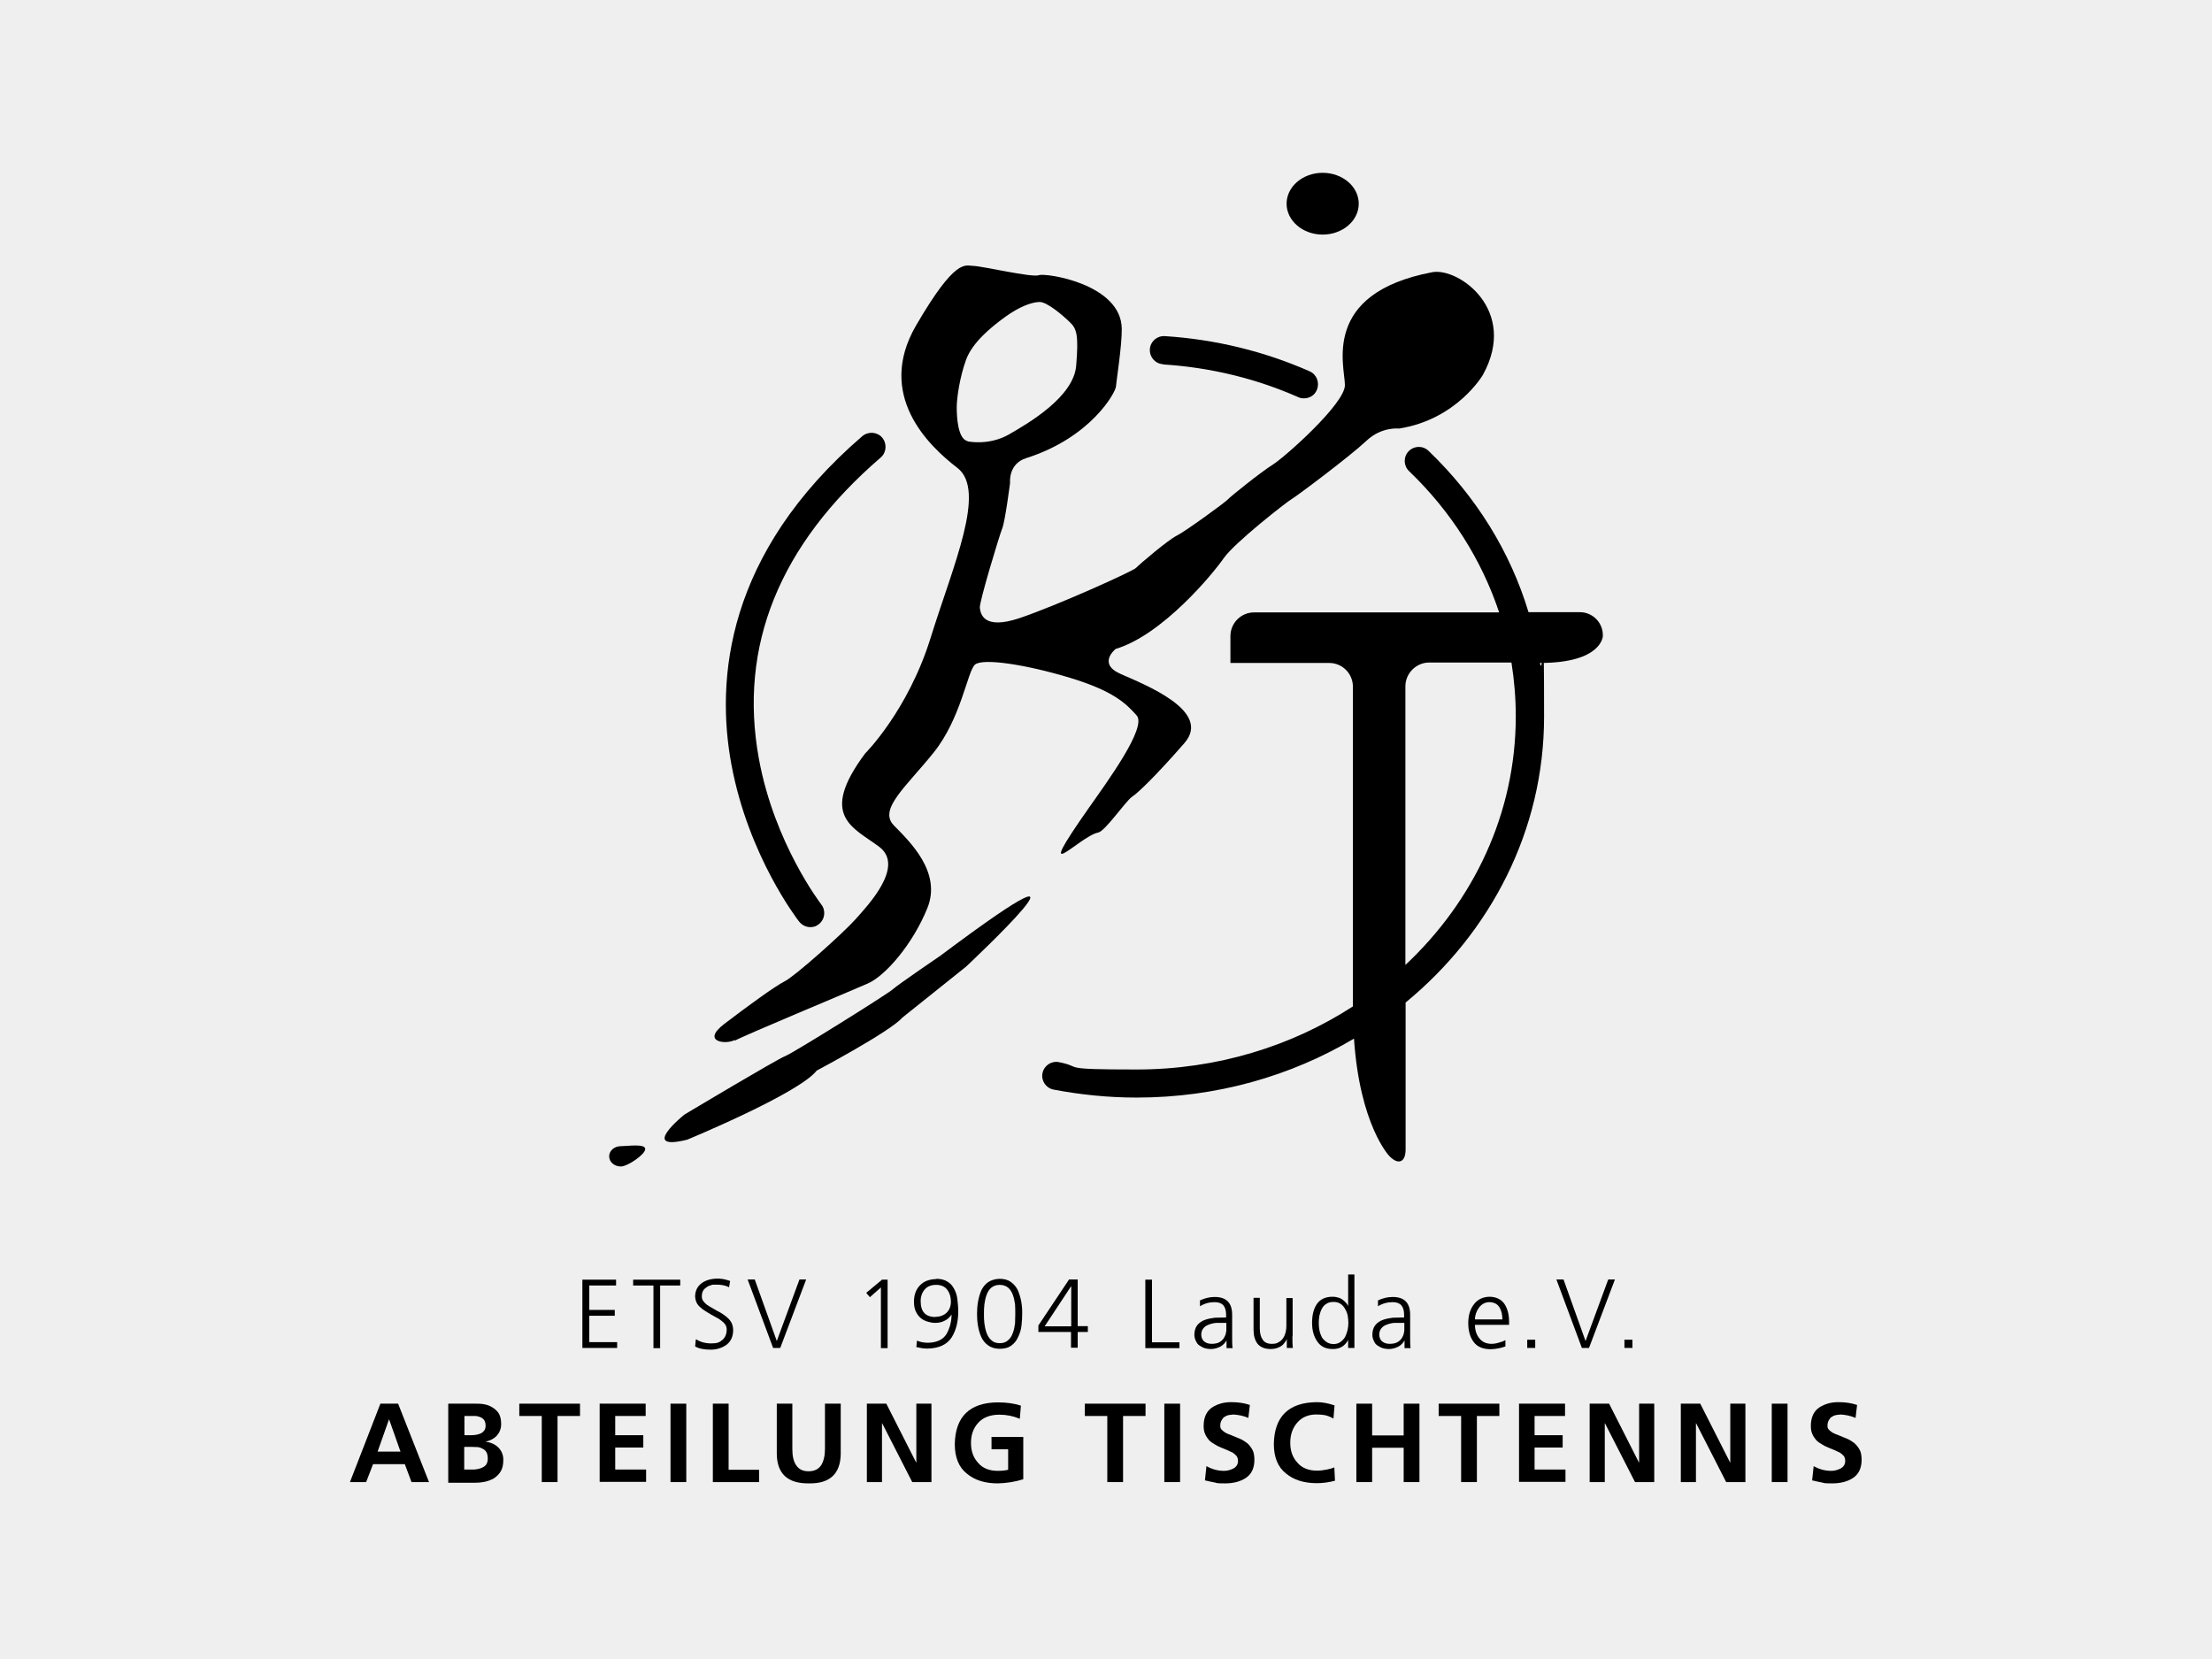 <?xml version="1.0" encoding="UTF-8"?>
<svg xmlns="http://www.w3.org/2000/svg" id="a" version="1.1" viewBox="0 0 1024 768">
  <defs>
    <style>
      .cls-1 {
        fill: #000;
      }

      .cls-1, .cls-2 {
        stroke-width: 0px;
      }

      .cls-2 {
        fill: #efefef;
      }
    </style>
  </defs>
  <rect class="cls-2" width="1024" height="768"></rect>
  <path class="cls-1" d="M370,426.7c1.3,1.6,3.2,2.5,5.1,2.5s2.8-.5,4-1.4c2.8-2.2,3.3-6.3,1.1-9.1-.2-.3-21.7-28.1-28.9-67.5-9.5-52.1,9.5-99,56.4-139.4,2.7-2.3,3-6.4.7-9.2-2.3-2.7-6.4-3-9.2-.7-63.3,54.5-67.9,112.8-60.6,152.1,7.9,42.3,30.4,71.4,31.3,72.6h0Z"></path>
  <path class="cls-1" d="M538.4,168.7c21.9,1.4,43,6.5,62.7,15.2.8.4,1.7.5,2.6.5,2.5,0,4.9-1.4,5.9-3.9,1.4-3.3,0-7.1-3.3-8.6-21.1-9.3-43.7-14.8-67.1-16.3-3.6-.2-6.7,2.5-6.9,6.1-.2,3.6,2.5,6.7,6.1,6.9h0Z"></path>
  <path class="cls-1" d="M287.4,530.6c-3,0-5.4,2.1-5.4,4.7s2.4,4.7,5.4,4.7,11.3-5.5,11.3-8.1-8.3-1.3-11.3-1.3h0Z"></path>
  <path class="cls-1" d="M612.3,108.6c9.2,0,16.7-6.4,16.7-14.3s-7.5-14.3-16.7-14.3-16.7,6.4-16.7,14.3,7.5,14.3,16.7,14.3Z"></path>
  <path class="cls-1" d="M435.8,442.1s-20.4,13.9-22.4,15.8c-1.9,1.9-46.4,29.7-49.9,31-3.6,1.3-46.7,27.1-46.7,27.1,0,0-21.4,17.2,1.3,11.6,0,0,51.6-21.3,60-32,0,0,34.1-18.1,39.6-24.5l29.5-23.6s74-69.3-11.3-5.5h0Z"></path>
  <path class="cls-1" d="M340.1,481.8c3.9-2.3,53.5-22.9,61.6-26.5,8.1-3.5,20.8-18.1,27.6-34.9,6.8-16.8-8.4-31-15.6-38.4-7.1-7.4,5.8-17.8,18.5-33.6,12.7-15.8,15.6-37.4,19.1-40.7,3.6-3.2,24,0,44.1,6.1,20.1,6.1,25.9,11.9,30.8,17.4,4.9,5.5-13.8,30.9-22,42.6-27.3,38.9-4.7,13.4,4.2,11.6,3.2-.6,12.7-14.5,15.6-16.5,2.9-1.9,11.3-10,24.3-24.9,13-14.9-18.5-27.1-29.5-32-11-4.8-2.3-11.6-2.3-11.6,21.7-6.5,45.1-34.9,50-42,4.9-7.1,29.2-26.1,31.5-27.4,2.3-1.3,27.2-20,34.4-26.8,7.1-6.8,15.2-5.8,15.2-5.8,26.9-4.2,38.9-24.9,38.9-24.9,16.5-30-11.3-49.7-23.4-47.5-51.8,9.8-40.5,43.6-40.5,52.3s-28.2,33.6-33.4,36.8c-5.2,3.2-19.8,14.9-20.8,16.1s-19.8,14.9-23.7,16.8-17.2,13.2-18.8,14.9c-1.6,1.6-36.6,17.4-53.8,23.2-17.2,5.8-18.2-2.3-18.5-4.8-.3-2.6,9.1-33.6,10.4-36.8,1.3-3.2,3.6-21,3.6-21,0,0-1-8.7,7.4-11.4,30.2-9.6,41.4-30.5,41.6-33.1.2-2.6,2.8-19.1,2.7-26.8-.2-20.8-35.3-26-38.4-24.8-3.1,1.2-26.6-4.3-30.3-4.3s-8-4.3-26.6,27.7c-18.5,32,5.6,55.4,19.2,65.8,13.6,10.5-1.9,44.9-12.4,78.7-10.5,33.8-30.3,53.5-30.3,53.5-21.7,29.1-5.5,34.2,6.5,43.2,12,9-5.2,27.1-11,33.6-5.8,6.5-28.2,26.5-32.8,28.7-4.5,2.3-16.9,11.3-27.9,19.7-11,8.4,1,9.7,4.9,7.4h0ZM447.9,204.2c-4.5-1-5-11.2-5-15.6s1.4-14,4.3-22c2.9-8,11.4-15,18-19.8,6.6-4.8,12.3-6.9,15.9-7,3.5-.2,10.9,6.2,14.1,9.3,3.2,3,4.2,5.8,3,20.1-1.1,14.4-21.7,26.5-31.1,31.9-9.5,5.4-19.2,3.2-19.2,3.2h0Z"></path>
  <path class="cls-1" d="M742,294.4c.2-6-4.6-11-10.6-11h-23.8c-8.4-27.9-24.2-53.5-46.3-74.7-2.6-2.5-6.7-2.4-9.2.2-2.5,2.6-2.4,6.7.2,9.2,19.5,18.7,33.6,41.1,41.7,65.4h-113.4c-6.1,0-11,4.9-11,11v12.4h45.7c6.1,0,11,4.9,11,11v148c-28.4,18.4-62.9,29.2-100.1,29.2s-24.2-1.1-36-3.4c-3.5-.7-6.9,1.6-7.6,5.1-.7,3.5,1.6,6.9,5.1,7.6,12.6,2.4,25.5,3.7,38.5,3.7,37,0,71.5-10,100.6-27.3,2.7,40.1,16.3,54.3,16.3,54.3,4.2,4.4,7.6,3,7.6-3v-68c39.3-32.3,64.1-79.7,64.1-132.3s-.6-16.7-1.9-24.9c28.7,0,29.1-12.4,29.1-12.4h0ZM650.6,446.7v-129c0-6,5-11,11-11h38.1c1.3,8.2,2,16.5,2,24.9,0,44.9-19.5,85.5-51.1,115.1h0Z"></path>
  <g>
    <path class="cls-1" d="M269.7,592.4h15.5v2.7h-12.4v11.3h11.8v2.7h-11.8v12.2h12.9v2.7h-16.1v-31.7Z"></path>
    <path class="cls-1" d="M302.4,595.1h-9.3v-2.7h21.8v2.7h-9.3v29h-3.1v-29Z"></path>
    <path class="cls-1" d="M322.3,620c1.8,1.2,4.1,1.9,7,1.9s3.7-.5,5.1-1.6c1.3-1.1,2-2.7,2-4.9,0-1.5-.8-2.8-2.3-3.9-.7-.5-1.4-1.1-2.3-1.5-.9-.5-1.8-1-2.7-1.5-.9-.5-1.8-1.1-2.6-1.6-.9-.5-1.7-1.1-2.4-1.8-1.5-1.3-2.2-2.9-2.3-4.9,0-2.6,1-4.6,2.9-6.1,1.9-1.4,4.2-2.1,7.1-2.2.8,0,1.8,0,2.9.2,1.1.2,2.2.5,3.3.9l-.5,2.9c-1.5-.8-3.5-1.2-5.8-1.2s-1.6,0-2.4.2c-.8.2-1.5.5-2.2,1-.6.4-1.2.9-1.6,1.6-.4.7-.6,1.6-.6,2.6s.2,1.5.6,2.1c.4.6,1,1.2,1.6,1.7.7.5,1.5,1,2.4,1.5.8.5,1.7,1,2.6,1.5,1.9.9,3.6,2.1,5,3.4.7.7,1.3,1.5,1.7,2.4.4.9.6,2,.6,3.1,0,3.1-1.2,5.4-3.3,6.9-2.1,1.4-4.5,2.1-7.1,2.1-3.1,0-5.5-.5-7.2-1.5l.3-3.1Z"></path>
    <path class="cls-1" d="M361.3,624h-3.4l-11.8-31.7h3.3l10.2,28.5,10.5-28.5h3.1l-12,31.7Z"></path>
    <path class="cls-1" d="M408.1,592.4h2.8v31.7h-3.1v-28.1l-5.1,4.5-1.7-2,7.2-6Z"></path>
    <path class="cls-1" d="M433.4,592c2.1,0,3.8.4,5.2,1.3,1.4.8,2.4,2,3.1,3.4.8,1.4,1.3,3,1.5,4.8.2,1.8.4,3.6.4,5.5,0,4.9-1,8.9-3.1,12.2-2.2,3.3-5.9,5-11.2,5.1-1.7,0-3.4-.3-5.1-.7l.3-3c1.5.7,3.2,1,5.2,1,4.1-.1,6.9-1.5,8.5-4.1,1.5-2.7,2.3-5.7,2.3-9h0c-.8,1.3-1.9,2.3-3.2,2.9-1.3.7-2.8,1-4.3,1s-2.1-.2-3.3-.5c-1.2-.3-2.2-.8-3.2-1.5-1-.8-1.8-1.8-2.4-3-.7-1.3-1-2.9-1-4.8,0-3.1.9-5.7,2.8-7.6,1.8-1.9,4.3-2.8,7.6-2.9ZM432.9,609.6c2.3,0,4.1-.7,5.4-2,1.2-1.2,1.9-2.9,1.9-5s-.5-3.9-1.6-5.4c-1.1-1.6-2.9-2.4-5.2-2.4-2.3,0-4.1.7-5.3,2.1-1.2,1.4-1.9,3.2-1.9,5.4,0,4.9,2.2,7.3,6.7,7.4Z"></path>
    <path class="cls-1" d="M462.8,592c2.1,0,3.9.5,5.2,1.5,1.4,1,2.4,2.2,3.2,3.8,1.4,3.3,2.1,7,2,10.9,0,1.7-.1,3.4-.3,5.3-.2,1.9-.7,3.6-1.5,5.3-.7,1.6-1.7,3-3.1,4-1.4,1.1-3.2,1.6-5.5,1.6-2.2,0-4-.6-5.4-1.6-1.4-1-2.5-2.4-3.2-4-.7-1.6-1.2-3.4-1.5-5.3-.3-1.8-.4-3.6-.4-5.3,0-3.9.6-7.6,2-10.9.8-1.6,1.8-2.8,3.2-3.8,1.4-.9,3.1-1.4,5.1-1.5ZM462.8,594.8c-1.6,0-2.9.5-3.9,1.3-1,.9-1.7,2-2.2,3.4-.5,1.4-.8,2.8-1,4.4-.2,1.6-.2,3-.2,4.4s0,2.8.2,4.3c.2,1.5.5,3,1,4.4.5,1.4,1.2,2.5,2.2,3.4.9.9,2.2,1.4,3.9,1.4s3-.5,3.9-1.4c1-.8,1.7-2,2.2-3.4.5-1.4.8-2.8,1-4.4,0-1.5.1-3,.1-4.3s0-2.8-.1-4.4c-.2-1.5-.5-3-1-4.4-.5-1.4-1.2-2.5-2.2-3.4-1-.8-2.3-1.3-3.9-1.3Z"></path>
    <path class="cls-1" d="M480.7,613.6l14.2-21.3h4v21.6h4.7v2.7h-4.7v7.3h-3.1v-7.3h-15.1v-3.1ZM495.8,595.5h0l-12.2,18.5h12.3v-18.5Z"></path>
    <path class="cls-1" d="M530.2,592.4h3.1v29h12.7v2.7h-15.8v-31.7Z"></path>
    <path class="cls-1" d="M567.9,620.3h0c-.7,1.4-1.7,2.4-3,3.1-1.4.7-2.8,1.1-4.3,1.1-1.6,0-2.9-.3-3.9-.8-1-.5-1.8-1-2.4-1.7-1-1.5-1.4-2.9-1.4-4,0-1.9.5-3.5,1.4-4.6.9-1.1,2.1-1.9,3.5-2.4,1.4-.5,3-.8,4.6-1,1.6,0,3.2-.1,4.7-.1h.5v-1.2c0-4-1.7-5.9-5.3-5.9-2.4,0-4.7.6-6.8,1.9v-2.7c2.1-1,4.4-1.6,6.8-1.6,5.5,0,8.2,2.8,8.1,8.6v10.2c0,1.8,0,3.4.2,4.9h-2.8v-3.7ZM567.6,612.4h-.8c-1.2,0-2.5,0-3.7,0-1.3.1-2.5.4-3.5.8-1.1.4-1.9.9-2.5,1.7-.7.8-1,1.8-1,3s.5,2.5,1.5,3.2c.9.7,2,1,3.4,1s3-.3,3.9-1c.9-.6,1.6-1.4,2-2.3.5-.9.7-1.9.8-2.8,0-.9,0-1.7,0-2.3v-1.4Z"></path>
    <path class="cls-1" d="M598.3,618.6c0,1.8,0,3.6.2,5.4h-2.8v-4.1h0c-.2.5-.5,1-.9,1.5-.4.5-.8,1.1-1.4,1.5-.6.5-1.3.8-2.1,1.1-.8.3-1.9.5-3.1.5-2.8,0-4.8-.9-6.1-2.5-1.2-1.6-1.8-3.8-1.8-6.4v-14.8h2.9v14.1c0,2.2.4,3.9,1.3,5.2.8,1.3,2.2,2,4.2,2s2.4-.3,3.3-.8c.9-.5,1.6-1.2,2.1-2,.5-.8.9-1.8,1.1-2.7.2-1,.3-1.9.3-2.9v-12.8h2.9v17.7Z"></path>
    <path class="cls-1" d="M627,624h-2.9v-3.7h0c-1.5,2.8-3.9,4.3-7.2,4.2-3.2,0-5.6-1.2-7.1-3.5-1.6-2.3-2.4-5.1-2.4-8.6,0-3.6.7-6.5,2.2-8.7,1.5-2.2,3.9-3.4,7.3-3.4,1.1,0,2.1.2,3,.5.9.3,1.6.8,2.2,1.3,1.2,1.1,1.9,2,2,2.7h0v-14.8h2.9v34ZM610.5,612.5c0,1.1.1,2.2.3,3.3.2,1.1.6,2.2,1.1,3.2.5.9,1.3,1.6,2.1,2.2.8.6,2,1,3.3,1s2.4-.3,3.3-1c.8-.6,1.5-1.3,2.1-2.3,1-2.1,1.5-4.2,1.5-6.4,0-1.1-.1-2.2-.3-3.4-.2-1.1-.6-2.1-1.2-3.1-.5-1-1.2-1.8-2.1-2.4-.9-.6-2-.9-3.3-.9s-2.5.3-3.3.9c-.9.5-1.6,1.3-2.1,2.3-.5.9-.8,1.9-1.1,3.1-.2,1.1-.3,2.3-.3,3.4Z"></path>
    <path class="cls-1" d="M650.3,620.3h0c-.7,1.4-1.7,2.4-3,3.1-1.4.7-2.8,1.1-4.3,1.1-1.6,0-2.9-.3-3.9-.8-1-.5-1.8-1-2.4-1.7-1-1.5-1.4-2.9-1.4-4,0-1.9.5-3.5,1.4-4.6.9-1.1,2.1-1.9,3.5-2.4,1.4-.5,3-.8,4.6-1,1.6,0,3.2-.1,4.7-.1h.5v-1.2c0-4-1.7-5.9-5.3-5.9-2.4,0-4.7.6-6.8,1.9v-2.7c2.1-1,4.4-1.6,6.8-1.6,5.5,0,8.2,2.8,8.1,8.6v10.2c0,1.8,0,3.4.2,4.9h-2.8v-3.7ZM650,612.4h-.8c-1.2,0-2.5,0-3.7,0-1.3.1-2.5.4-3.5.8-1.1.4-1.9.9-2.5,1.7-.7.8-1,1.8-1,3s.5,2.5,1.5,3.2c.9.7,2,1,3.4,1s3-.3,3.9-1c.9-.6,1.6-1.4,2-2.3.5-.9.7-1.9.8-2.8,0-.9,0-1.7,0-2.3v-1.4Z"></path>
    <path class="cls-1" d="M696.9,623.3c-2.2.8-4.4,1.2-6.7,1.3-3.8,0-6.5-1.2-8.1-3.5-1.6-2.2-2.4-5.1-2.4-8.6,0-3.6.9-6.5,2.7-8.8,1.7-2.2,4.1-3.3,7-3.4,3.2,0,5.6,1.2,7.1,3.4,1.4,2.2,2.1,4.9,2.1,8.1v1.5h-15.8c0,2.5.7,4.6,2,6.2,1.3,1.7,3.2,2.6,5.7,2.6,1.1,0,2.3-.2,3.5-.6,1.2-.3,2.2-.7,2.9-1.1v2.9ZM695.5,610.8c0-2.1-.4-4-1.3-5.5-.9-1.6-2.5-2.4-4.6-2.5-2.1,0-3.7.9-4.9,2.5-1.2,1.6-1.9,3.5-1.9,5.5h12.7Z"></path>
    <path class="cls-1" d="M707,620.2h3.7v3.8h-3.7v-3.8Z"></path>
    <path class="cls-1" d="M735.7,624h-3.4l-11.8-31.7h3.3l10.2,28.5,10.5-28.5h3.1l-12,31.7Z"></path>
    <path class="cls-1" d="M752,620.2h3.7v3.8h-3.7v-3.8Z"></path>
    <path class="cls-1" d="M176.1,649.8h8.2l14.3,36.3h-8.1l-3.1-8.3h-14.7l-3.2,8.3h-7.5l14.1-36.3ZM180.2,657h-.1l-5.3,15h10.6l-5.3-15Z"></path>
    <path class="cls-1" d="M207.6,649.8h12.7c1.2,0,2.5,0,3.9.3,1.3.2,2.6.7,3.7,1.4,1.2.7,2.2,1.6,3,2.8.7,1.2,1.1,2.9,1.1,4.9,0,2.2-.7,3.9-2,5.4-1.3,1.4-3,2.3-5.3,2.8h0c2.5.3,4.5,1.2,6,2.7,1.5,1.5,2.3,3.4,2.3,5.7,0,2.3-.4,4.1-1.3,5.5-.9,1.4-2,2.4-3.3,3.2-1.3.7-2.7,1.2-4.2,1.5-1.5.3-2.8.4-4,.4h-12.7v-36.3ZM214.9,664.4h3c1.7,0,3.2-.2,4.6-.8.7-.3,1.2-.8,1.7-1.4.4-.6.6-1.3.6-2.2s-.2-1.9-.6-2.5c-.4-.6-1-1.1-1.7-1.4-.7-.3-1.4-.5-2.2-.6-.8,0-1.7,0-2.5,0h-2.8v8.9ZM214.9,680.3h3.4c.9,0,1.8,0,2.7-.2.9-.2,1.7-.4,2.4-.8,1.6-.7,2.4-2,2.4-4.1,0-1.2-.2-2.1-.6-2.9-.4-.7-1-1.3-1.7-1.6-.7-.4-1.5-.7-2.4-.8-.9,0-1.8-.1-2.8-.1h-3.4v10.5Z"></path>
    <path class="cls-1" d="M250.8,655.5h-10.4v-5.7h28.1v5.7h-10.4v30.6h-7.3v-30.6Z"></path>
    <path class="cls-1" d="M277.5,649.8h21.4v5.7h-14.1v8.9h13v5.7h-13v10.2h14.3v5.7h-21.5v-36.3Z"></path>
    <path class="cls-1" d="M310.4,649.8h7.3v36.3h-7.3v-36.3Z"></path>
    <path class="cls-1" d="M330,649.8h7.3v30.6h14.1v5.7h-21.4v-36.3Z"></path>
    <path class="cls-1" d="M359.5,649.8h7.3v21c0,3.1.5,5.6,1.7,7.4,1.2,1.9,3.1,2.9,5.8,2.9s4.7-1,5.9-2.9c1.1-1.8,1.7-4.3,1.7-7.4v-21h7.3v23.2c-.1,9.3-5.1,13.9-14.8,13.7-9.7.1-14.7-4.4-14.8-13.7v-23.2Z"></path>
    <path class="cls-1" d="M401.4,649.8h8.9l13.8,27.2h.1v-27.2h7v36.3h-8.9l-13.9-27.2h-.1v27.2h-7v-36.3Z"></path>
    <path class="cls-1" d="M462.6,654.9c-4.2,0-7.5,1.3-9.7,3.7-2.3,2.5-3.4,5.6-3.4,9.4s1.1,6.8,3.3,9.2c2.1,2.5,5.2,3.7,9.1,3.7,2,0,3.6-.2,4.8-.5v-9.5h-7.7v-5.7h14.7v19.6c-3.9,1.2-7.8,1.8-11.8,1.9-6,0-10.7-1.5-14.3-4.5-3.7-2.9-5.6-7.5-5.6-13.6.2-12.8,6.9-19.3,19.9-19.4,4.1,0,7.6.5,10.7,1.5l-.5,6.1c-3.1-1.3-6.2-1.9-9.4-1.9Z"></path>
    <path class="cls-1" d="M512.6,655.5h-10.4v-5.7h28.1v5.7h-10.4v30.6h-7.3v-30.6Z"></path>
    <path class="cls-1" d="M539,649.8h7.3v36.3h-7.3v-36.3Z"></path>
    <path class="cls-1" d="M570.7,654.9c-.6,0-1.2,0-1.9.2-.7.1-1.3.4-1.9.8-.6.3-1,.9-1.4,1.6-.4.7-.6,1.5-.6,2.5s.2,1.4.7,1.9c.5.5,1.1,1,1.8,1.4.8.4,1.7.8,2.6,1.1.9.4,1.9.8,2.9,1.2,1,.4,2,.8,2.9,1.4,1,.6,1.8,1.2,2.5,2,.7.8,1.3,1.7,1.8,2.8.4,1.1.6,2.4.6,4,0,3.9-1.4,6.7-4,8.4-2.6,1.7-5.8,2.5-9.6,2.5s-3.5-.1-4.7-.4c-1.3-.2-2.8-.6-4.6-1l.7-6.6c2.6,1.5,5.3,2.2,8.2,2.2,1.5,0,2.9-.4,4.3-1.1,1.4-.8,2.1-1.9,2.1-3.5,0-.9-.2-1.6-.6-2.2-.5-.6-1.1-1.1-1.8-1.6-1.6-.8-3.4-1.6-5.5-2.4-1-.4-2-.9-2.9-1.5-.9-.5-1.8-1.1-2.6-1.9-.7-.8-1.3-1.7-1.8-2.8-.5-1.1-.7-2.3-.7-3.8,0-4,1.4-6.9,4-8.6,2.5-1.6,5.4-2.4,8.7-2.4s6,.4,8.7,1.3l-.7,6c-2.3-1-4.8-1.5-7.4-1.6Z"></path>
    <path class="cls-1" d="M617.9,685.5c-2.7.7-5.5,1.1-8.3,1.1-6,0-10.7-1.5-14.3-4.5-3.7-2.9-5.6-7.5-5.6-13.6.2-12.8,6.9-19.3,19.9-19.4,2.6,0,5.3.5,8.2,1.5l-.5,6.1c-1.4-.8-2.7-1.3-4-1.6-1.3-.2-2.6-.3-3.9-.3-3.8,0-6.7,1.3-8.8,3.7-2.2,2.5-3.3,5.6-3.3,9.4s1.1,6.8,3.3,9.2c2.1,2.5,5.2,3.7,9.1,3.7,1.5,0,3-.2,4.5-.5,1.5-.3,2.6-.6,3.5-1l.3,6.1Z"></path>
    <path class="cls-1" d="M627.9,649.8h7.3v14.7h14.6v-14.7h7.3v36.3h-7.3v-15.9h-14.6v15.9h-7.3v-36.3Z"></path>
    <path class="cls-1" d="M676.4,655.5h-10.4v-5.7h28.1v5.7h-10.4v30.6h-7.3v-30.6Z"></path>
    <path class="cls-1" d="M703.1,649.8h21.4v5.7h-14.1v8.9h13v5.7h-13v10.2h14.3v5.7h-21.5v-36.3Z"></path>
    <path class="cls-1" d="M736,649.8h8.9l13.8,27.2h.1v-27.2h7v36.3h-8.9l-13.9-27.2h-.1v27.2h-7v-36.3Z"></path>
    <path class="cls-1" d="M778.2,649.8h8.9l13.8,27.2h.1v-27.2h7v36.3h-8.9l-13.9-27.2h-.1v27.2h-7v-36.3Z"></path>
    <path class="cls-1" d="M820.2,649.8h7.3v36.3h-7.3v-36.3Z"></path>
    <path class="cls-1" d="M851.8,654.9c-.6,0-1.2,0-1.9.2-.7.1-1.3.4-1.9.8-.6.3-1,.9-1.4,1.6-.4.7-.6,1.5-.6,2.5s.2,1.4.7,1.9c.5.5,1.1,1,1.8,1.4.8.4,1.7.8,2.6,1.1.9.4,1.9.8,2.9,1.2,1,.4,2,.8,2.9,1.4,1,.6,1.8,1.2,2.5,2,.7.8,1.3,1.7,1.8,2.8.4,1.1.6,2.4.6,4,0,3.9-1.4,6.7-4,8.4-2.6,1.7-5.8,2.5-9.6,2.5s-3.5-.1-4.7-.4c-1.3-.2-2.8-.6-4.6-1l.7-6.6c2.6,1.5,5.3,2.2,8.2,2.2,1.5,0,2.9-.4,4.3-1.1,1.4-.8,2.1-1.9,2.1-3.5,0-.9-.2-1.6-.6-2.2-.5-.6-1.1-1.1-1.8-1.6-1.6-.8-3.4-1.6-5.5-2.4-1-.4-2-.9-2.9-1.5-.9-.5-1.8-1.1-2.6-1.9-.7-.8-1.3-1.7-1.8-2.8-.5-1.1-.7-2.3-.7-3.8,0-4,1.4-6.9,4-8.6,2.5-1.6,5.4-2.4,8.7-2.4s6,.4,8.7,1.3l-.7,6c-2.3-1-4.8-1.5-7.4-1.6Z"></path>
  </g>
</svg>
